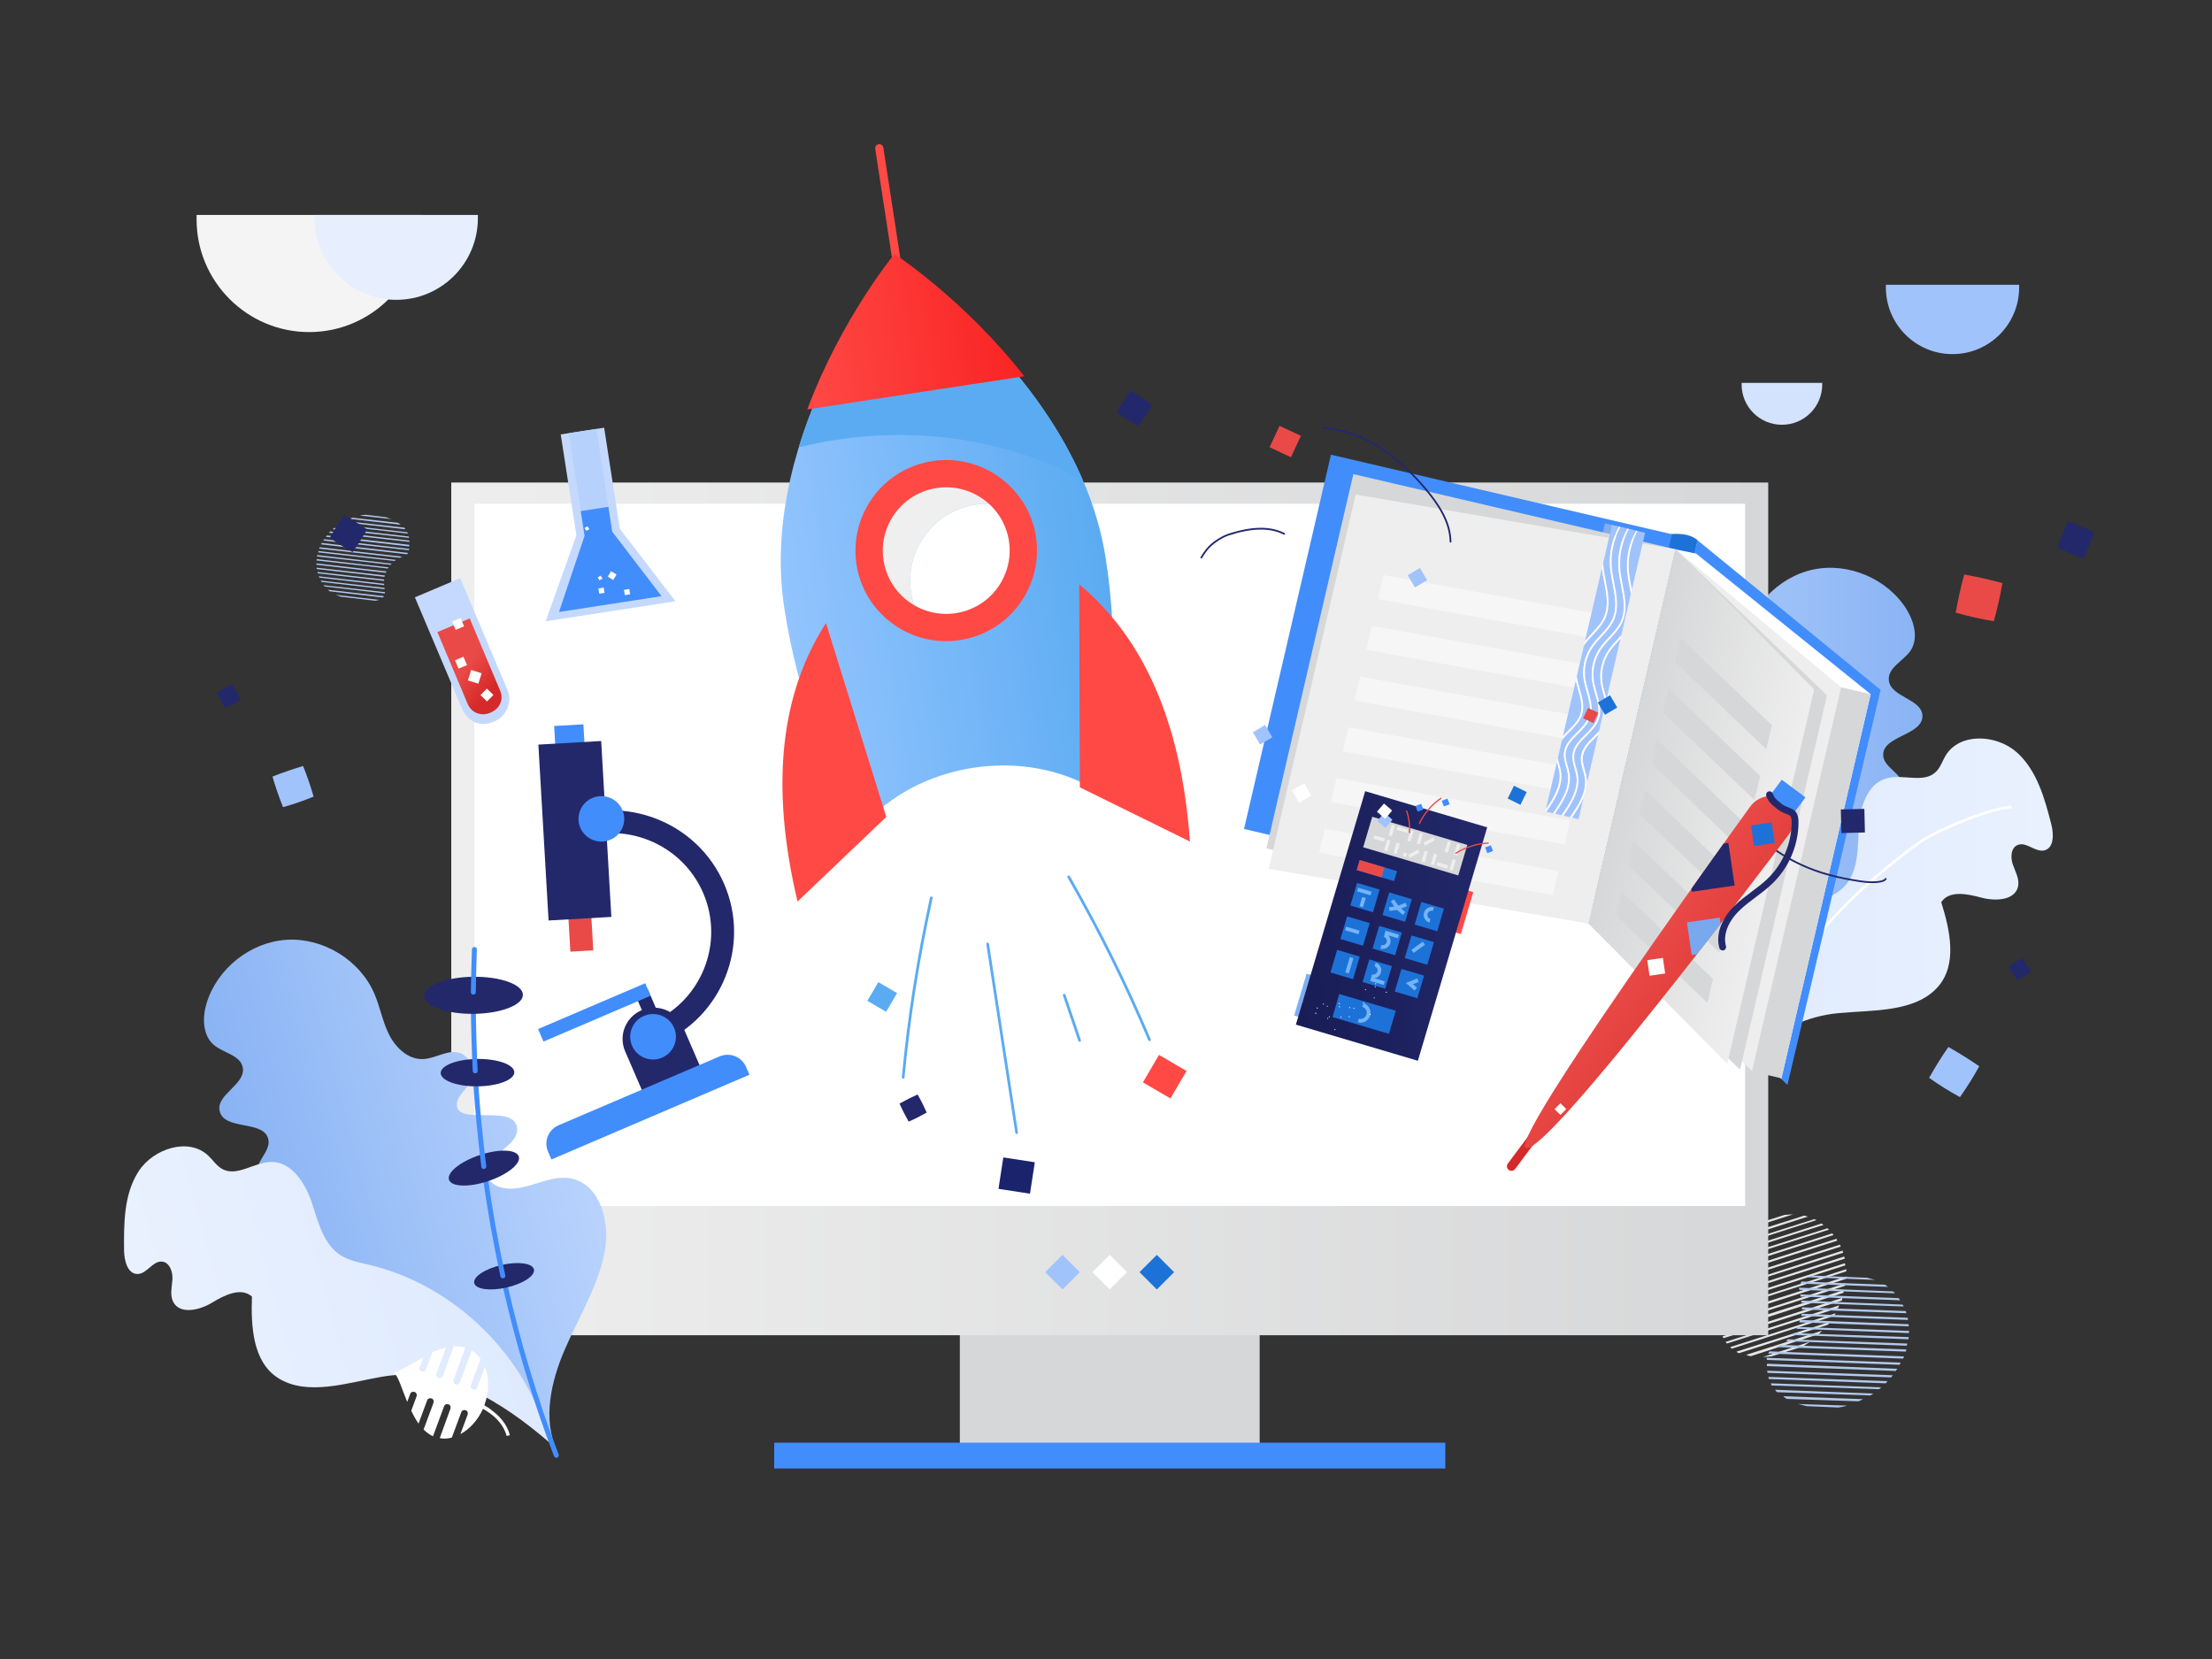 <?xml version="1.0" encoding="UTF-8"?><svg version="1.1" xmlns="http://www.w3.org/2000/svg" xmlns:xlink="http://www.w3.org/1999/xlink" viewBox="0 0 1600 1200" width="1600" height="1200" x="0px" y="0px">
              
              <rect x="0" y="0" width="1600" height="1200" fill="#333333" stroke="none"/>
              
              <!-- ITEM 0 -->
<g transform="translate(84.0 132.0) scale(1.78 1.78) rotate(0.0 400.0 300.0)">
<g transform="translate(-0.0 -0.0)">

<path style="fill:#E6E6E6;" d="M672.876,476.948l12.227-3.821c0.983-0.655,2.074-1.092,3.057-1.965l-18.996,6.114  C670.474,477.166,671.675,477.166,672.876,476.948z M664.251,476.948l27.62-8.952c0.546-0.437,0.873-0.983,1.419-1.419  l-30.895,9.825C663.05,476.729,663.705,476.838,664.251,476.948z M659.448,475.747l36.135-11.572  c0.437-0.327,0.546-0.764,0.983-1.201l-38.101,12.118C658.793,475.528,659.12,475.528,659.448,475.747z M656.609,473.891  l41.485-13.319c0.218-0.327,0.437-0.764,0.655-1.092l-42.795,13.756C656.063,473.563,656.391,473.782,656.609,473.891z   M654.535,471.816l45.197-14.411c0.218-0.328,0.218-0.655,0.437-1.092l-46.179,14.847  C654.317,471.38,654.426,471.707,654.535,471.816z M653.225,469.633l48.035-15.284c0-0.327,0.218-0.655,0.218-1.092l-48.69,15.611  C652.898,469.087,653.007,469.415,653.225,469.633z M652.024,467.231l49.891-16.048c0-0.328,0.109-0.655,0.218-1.092l-50.437,16.048  C651.806,466.685,651.915,466.904,652.024,467.231z M651.151,464.83l51.419-16.485c0-0.327,0.109-0.655,0.109-0.983l-51.856,16.703  C650.932,464.175,651.042,464.502,651.151,464.83z M650.714,461.882c0.109,0.109-0.109,0.218,0,0.327l52.293-16.703  c0-0.327,0.109-0.655,0.109-0.983l-52.075,16.594C650.932,461.336,650.823,461.554,650.714,461.882z M653.443,458.17  c-0.109,0.109-0.218,0.328-0.437,0.328l50.109-16.048c0-0.328-0.109-0.546,0-0.873l-48.799,15.721  C653.88,457.624,653.662,457.952,653.443,458.17z M655.845,455.004l46.834-14.956c0-0.328-0.109-0.546-0.218-0.873l-46.179,14.847  C656.282,454.349,656.063,454.568,655.845,455.004z M657.374,451.729l45.088-14.411c-0.109-0.327-0.109-0.546-0.218-0.873  l-44.433,14.301C657.483,451.183,657.483,451.511,657.374,451.729z M658.138,448.781l43.668-13.865  c-0.109-0.328-0.218-0.437-0.218-0.873l-43.122,13.865C658.247,448.236,658.138,448.454,658.138,448.781z M658.356,445.943  l42.467-13.537c-0.109-0.327-0.218-0.437-0.327-0.764l-42.249,13.428C658.356,445.397,658.356,445.725,658.356,445.943z   M658.138,443.214l41.267-13.21c-0.109-0.327-0.218-0.437-0.328-0.764l-41.048,13.1  C658.138,442.668,658.138,443.105,658.138,443.214z M657.592,440.703l40.284-12.991c-0.109-0.327-0.437-0.546-0.546-0.655  l-40.175,12.882C657.374,440.266,657.483,440.484,657.592,440.703z M695.365,424.982l-39.192,12.445  c0.109,0.327,0.218,0.437,0.328,0.764l39.52-12.664C696.02,425.419,695.693,425.201,695.365,424.982z M693.072,423.017  l-38.21,12.227c0.109,0.328,0.437,0.546,0.546,0.655l38.537-12.336C693.618,423.563,693.291,423.236,693.072,423.017z   M690.016,421.27l-36.463,11.572c0.109,0.328,0.218,0.437,0.328,0.764l37.227-12.009C690.671,421.598,690.452,421.38,690.016,421.27  z M686.195,419.851c-0.109,0.109-0.218-0.109-0.327,0l-32.205,10.262c-0.109,0.218-0.109,0.655-0.109,0.983l34.061-10.917  C687.068,420.179,686.631,419.96,686.195,419.851z M678.007,419.524l-20.852,6.659c-0.655,0.546-1.419,0.983-2.074,1.528  l26.419-8.406C680.409,419.415,679.099,419.415,678.007,419.524z"/>
<g>
	
		<linearGradient id="SVGID_1_-i0" gradientUnits="userSpaceOnUse" x1="5958.472" y1="-2529.595" x2="7354.134" y2="-2529.595" gradientTransform="matrix(0.1 0 0 -0.1 0 18)">
		<stop offset="0" style="stop-color:#B9D3FD"/>
		<stop offset="1" style="stop-color:#89B3F4"/>
	</linearGradient>
	<path style="fill:url(#SVGID_1_-i0);" d="M734.666,291.794c1.528,4.585-0.218,9.498-2.511,13.756   c-6.223,11.681-16.266,21.288-28.275,26.856c-6.659,3.166-13.865,5.022-20.742,7.86c-19.978,8.297-36.245,24.891-43.996,45.088   c2.293-13.974-5.022-27.839-13.974-38.865c-8.843-11.026-19.542-20.961-25.873-33.625c-5.459-10.917-5.568-27.074,5.459-32.315   c8.079-3.821,18.232,0.437,26.529-3.057c2.948-1.31,5.568-3.93,5.458-7.096c-0.437-8.079-16.376-7.533-16.812-15.611   c-0.437-9.28,24.018-6.55,20.852-15.393c-1.31-3.712-6.55-4.804-8.297-8.297c-1.856-3.493-1.747-8.406,1.419-10.917   c4.039-3.275,10.153-0.655,15.284-1.856c5.786-1.31,9.498-7.205,10.699-13.1c1.201-5.895,0.546-11.9,1.419-17.795   c2.074-14.52,13.974-27.074,28.275-30.131c14.301-3.057,30.24,3.712,37.991,16.157c3.166,5.131,4.913,12.009,1.528,16.921   c-2.948,4.148-9.279,6.878-8.734,11.9c0.655,6.878,13.428,7.533,13.646,14.411c0.218,8.079-16.376,8.079-15.939,16.157   c0.218,3.603,4.039,5.677,6.332,8.515c4.367,5.24,2.62,14.301-3.384,17.576c-2.402,1.31-5.24,1.856-7.096,3.712   c-4.804,4.694-0.109,12.991,5.568,16.485C725.169,282.624,732.592,285.353,734.666,291.794z"/>
	
		<linearGradient id="SVGID_2_-i0" gradientUnits="userSpaceOnUse" x1="6414.08" y1="-2855.149" x2="7869.931" y2="-2855.149" gradientTransform="matrix(0.1 0 0 -0.1 0 18)">
		<stop offset="0" style="stop-color:#DEEAFE"/>
		<stop offset="1" style="stop-color:#E9F1FE"/>
	</linearGradient>
	<path style="fill:url(#SVGID_2_-i0);" d="M692.745,292.34c3.384-1.856,6.987-3.603,9.716-6.441c5.568-6.114,5.24-15.284,5.677-23.581   c0.437-8.297,3.384-18.013,11.354-20.197c6.659-1.856,15.066,2.183,19.978-2.62c1.856-1.747,2.62-4.367,3.93-6.55   c5.677-9.498,20.633-8.734,28.93-1.419c8.188,7.314,11.354,18.668,14.083,29.367c0.983,3.93,1.092,9.389-2.729,10.48   c-3.712,0.983-7.424-3.603-10.917-2.183c-2.838,1.092-3.057,5.131-1.965,8.079c0.983,2.838,2.729,5.786,2.074,8.843   c-1.31,5.677-9.279,6.004-14.956,4.476c-5.677-1.528-12.991-3.057-16.266,1.856c3.603,11.463,6.659,25.437-1.419,34.498   c-9.279,10.371-26.419,9.28-40.284,10.59c-25.764,2.402-43.996,22.052-58.516,43.559   C640.561,345.069,661.195,309.48,692.745,292.34z"/>
</g>
<g>
	<path style="fill:#FFFFFF;" d="M660.43,364.72c-0.109,0-0.109,0-0.218,0c-0.328-0.109-0.437-0.437-0.328-0.655   c13.101-40.066,33.952-67.904,72.053-95.961c7.096-5.24,28.494-14.083,37.773-14.847c0.218,0,0.546,0.218,0.546,0.546   s-0.218,0.546-0.546,0.546c-8.843,0.764-30.349,9.607-37.118,14.629c-37.991,27.948-58.734,55.568-71.725,95.415   C660.867,364.502,660.649,364.72,660.43,364.72z"/>
</g>
<path style="fill:#FFFFFF;" d="M680.627,247.252l-4.367-12.009c-1.528-0.109-3.166,0.109-4.694,0.655l4.694,12.882  c0.218,0.764-0.109,1.528-0.873,1.747c-0.764,0.218-1.528-0.109-1.747-0.873l-4.694-12.664c-1.419,0.873-2.62,2.074-3.603,3.384  l3.93,10.699c0.218,0.764-0.109,1.528-0.873,1.747c-0.764,0.218-1.528-0.109-1.747-0.873l-3.057-8.406  c-1.747,4.367-1.856,9.935,0.109,15.393c0,0.109,0.109,0.218,0.109,0.328c-0.983,0.546-2.074,1.201-2.948,1.965  c-2.729,1.965-6.223,5.349-7.424,10.153l1.31,0.328c1.092-4.367,4.367-7.533,6.878-9.28c0.873-0.655,1.747-1.201,2.729-1.747  c2.074,4.585,5.458,8.297,9.17,10.262l-2.948-7.969c-0.218-0.764,0.109-1.528,0.873-1.747s1.528,0.109,1.747,0.873l3.821,10.262  c1.638,0.437,3.275,0.546,4.913,0.218l-4.367-12.009c-0.218-0.764,0.109-1.528,0.873-1.747c0.764-0.218,1.528,0.109,1.747,0.873  l4.476,12.118c1.419-0.655,2.729-1.638,3.821-2.729l-4.039-10.917c-0.218-0.764,0.109-1.528,0.873-1.747  c0.764-0.218,1.528,0.109,1.747,0.873l3.493,9.389c1.092-1.638,2.074-3.384,2.948-5.24l-2.183-5.895  c-0.218-0.764,0.109-1.528,0.873-1.747c0.764-0.218,1.528,0.109,1.747,0.873l1.201,3.166c2.183-5.24,3.603-10.371,5.459-12.009  c-3.057-0.655-7.314-3.493-12.009-6.114l1.528,4.039c0.218,0.764-0.109,1.528-0.873,1.747c-0.764,0.218-1.528-0.109-1.747-0.873  l-2.511-6.878c-1.856-0.873-3.712-1.528-5.568-1.965l3.821,10.59c0.218,0.764-0.109,1.528-0.873,1.747  C681.719,248.344,680.954,248.016,680.627,247.252z"/>
<rect x="342.853" y="380.986" style="fill:#D6D7D8;" width="121.835" height="135.481"/>
<rect x="267.415" y="512.101" style="fill:#428DFC;" width="272.709" height="10.48"/>
<linearGradient id="SVGID_3_-i0" gradientUnits="userSpaceOnUse" x1="1361.922" y1="-2771.782" x2="6713.474" y2="-2771.782" gradientTransform="matrix(0.1 0 0 -0.1 0 18)">
	<stop offset="0" style="stop-color:#EEEEEE"/>
	<stop offset="1" style="stop-color:#D6D7D8"/>
</linearGradient>
<rect x="136.192" y="121.924" style="fill:url(#SVGID_3_-i0);" width="535.155" height="346.508"/>
<rect x="145.581" y="130.549" style="fill:#FFFFFF;" width="516.378" height="285.372"/>
<g>
	
		<rect x="379.613" y="437.736" transform="matrix(-0.707 -0.707 0.707 -0.707 343.481 1027.681)" style="fill:#A1C3FC;" width="9.934" height="9.934"/>
	
		<rect x="398.775" y="437.721" transform="matrix(-0.707 -0.707 0.707 -0.707 376.203 1041.205)" style="fill:#FFFFFF;" width="9.934" height="9.934"/>
	
		<rect x="417.938" y="437.751" transform="matrix(-0.707 -0.707 0.707 -0.707 408.894 1054.806)" style="fill:#1D72D8;" width="9.934" height="9.934"/>
</g>
<path style="fill:#D3E3FE;" d="M660.539,81.422c0,0.218,0,0.437,0,0.655c0,9.061,7.314,16.376,16.376,16.376  s16.376-7.314,16.376-16.376c0-0.218,0-0.437,0-0.655H660.539z"/>
<path style="fill:#A1C3FC;" d="M719.164,41.574c0,0.328,0,0.764,0,1.092c0,14.956,12.118,27.074,27.074,27.074  s27.074-12.118,27.074-27.074c0-0.328,0-0.764,0-1.092C773.313,41.574,719.164,41.574,719.164,41.574z"/>
<path style="fill:#F4F4F4;" d="M32.698,13.19c0,0.655,0,1.201,0,1.856c0,25.218,20.524,45.743,45.743,45.743  s45.743-20.524,45.743-45.743c0-0.655,0-1.201,0-1.856C124.183,13.19,32.698,13.19,32.698,13.19z"/>
<path style="fill:#E7EFFE;" d="M80.624,13.19c0,0.437,0,0.873,0,1.31c0,18.341,14.847,33.188,33.188,33.188S147,32.841,147,14.5  c0-0.437,0-0.873,0-1.31C147,13.19,80.624,13.19,80.624,13.19z"/>
<g>
	
		<linearGradient id="SVGID_4_-i0" gradientUnits="userSpaceOnUse" x1="4547.144" y1="-2848.55" x2="5952.891" y2="-2848.55" gradientTransform="matrix(-0.096 0.026 -0.026 -0.096 553.607 -2.232)">
		<stop offset="0" style="stop-color:#B9D3FD"/>
		<stop offset="1" style="stop-color:#89B3F4"/>
	</linearGradient>
	<path style="fill:url(#SVGID_4_-i0);" d="M61.41,450.31c-0.218,4.803,2.729,9.17,6.114,12.664c9.17,9.716,21.507,16.376,34.607,18.559   c7.314,1.201,14.847,1.201,22.271,2.074c21.616,2.729,41.812,14.52,54.804,31.987c-6.004-12.991-2.511-28.384,3.166-41.485   c5.677-13.1,13.428-25.546,16.157-39.52c2.402-12.009-1.856-27.839-13.974-29.913c-8.952-1.528-17.686,5.349-26.638,4.039   c-3.166-0.437-6.55-2.293-7.205-5.459c-1.747-7.969,13.974-11.681,12.118-19.651c-2.074-9.17-25.109,0-24.345-9.28   c0.328-3.93,5.022-6.332,5.895-10.262s-0.546-8.624-4.258-10.153c-4.804-2.074-10.044,2.074-15.284,2.293   c-6.004,0.328-11.135-4.476-13.865-9.825s-3.712-11.463-6.114-16.921c-5.895-13.537-20.742-22.598-35.481-21.725   c-14.738,0.873-28.384,11.681-32.642,25.873c-1.747,5.786-1.638,12.991,3.057,16.921c3.93,3.275,10.808,4.148,11.681,9.17   c1.201,6.878-11.026,10.917-9.389,17.686c1.856,7.969,18.122,3.493,19.76,11.463c0.764,3.603-2.402,6.659-3.821,9.935   c-2.838,6.223,1.31,14.52,7.969,16.157c2.62,0.655,5.568,0.327,7.969,1.638c5.895,3.275,3.603,12.555-0.983,17.467   C68.179,439.065,61.847,443.541,61.41,450.31z"/>
	
		<linearGradient id="SVGID_5_-i0" gradientUnits="userSpaceOnUse" x1="5005.235" y1="-3177.05" x2="6471.752" y2="-3177.05" gradientTransform="matrix(-0.096 0.026 -0.026 -0.096 553.607 -2.232)">
		<stop offset="0" style="stop-color:#DEEAFE"/>
		<stop offset="1" style="stop-color:#E9F1FE"/>
	</linearGradient>
	<path style="fill:url(#SVGID_5_-i0);" d="M102.458,439.72c-3.821-0.873-7.751-1.638-11.135-3.712   c-7.096-4.476-9.17-13.537-11.79-21.397c-2.62-7.86-8.079-16.594-16.376-16.594c-6.987,0-14.083,6.223-20.087,2.838   c-2.293-1.31-3.712-3.603-5.568-5.349c-7.969-7.642-22.38-2.948-28.384,6.332s-6.004,21.179-5.895,32.315   c0.109,4.039,1.419,9.389,5.459,9.389c3.821,0,6.223-5.459,10.044-5.022c3.057,0.327,4.367,4.258,4.148,7.314   c-0.218,3.057-1.092,6.332,0.328,9.061c2.729,5.24,10.699,3.384,15.721,0.327c5.022-3.057,11.79-6.441,16.266-2.511   c-0.437,12.118,0.328,26.528,10.59,33.079c11.79,7.533,28.166,1.965,41.922-0.437c25.655-4.585,48.69,9.716,68.45,26.747   C167.088,476.948,137.611,447.908,102.458,439.72z"/>
	<path style="fill:none;stroke:#428DFC;stroke-width:2;stroke-linecap:round;stroke-miterlimit:10;" d="M178.878,517.232   c-8.734-22.817-15.721-46.288-21.07-70.088"/>
	
		<ellipse transform="matrix(-0.224 -0.975 0.975 -0.224 -240.659 697.743)" style="fill:#23286B;" cx="157.599" cy="444.732" rx="4.694" ry="12.445"/>
	<path style="fill:none;stroke:#428DFC;stroke-width:2;stroke-linecap:round;stroke-miterlimit:10;" d="M157.153,444.305   c-2.948-13.537-5.349-27.074-7.205-40.83"/>
	
		<ellipse transform="matrix(-0.317 -0.948 0.948 -0.317 -182.659 669.146)" style="fill:#23286B;" cx="149.504" cy="400.314" rx="5.568" ry="14.957"/>
	<path style="fill:none;stroke:#428DFC;stroke-width:2;stroke-linecap:round;stroke-miterlimit:10;" d="M149.402,399.873   c-1.419-11.354-2.511-22.708-3.275-34.061"/>
	
		<ellipse transform="matrix(-0.011 -1 1 -0.011 -213.399 512.59)" style="fill:#23286B;" cx="146.883" cy="361.865" rx="5.567" ry="14.956"/>
	<path style="fill:none;stroke:#428DFC;stroke-width:2;stroke-linecap:round;stroke-miterlimit:10;" d="M145.908,361.008   c-0.437-8.624-0.655-17.358-0.764-26.092"/>
	
		<ellipse transform="matrix(-0.011 -1 1 -0.011 -183.616 479.179)" style="fill:#23286B;" cx="145.246" cy="330.426" rx="7.532" ry="20.087"/>
	<path style="fill:none;stroke:#428DFC;stroke-width:2;stroke-linecap:round;stroke-miterlimit:10;" d="M145.144,329.021   c0.109-5.786,0.218-11.572,0.437-17.358"/>
</g>
<path style="fill:#FFFFFF;" d="M132.808,484.917l4.367-12.009c1.528-0.109,3.166,0.109,4.694,0.655l-4.694,12.882  c-0.218,0.764,0.109,1.528,0.873,1.747s1.528-0.109,1.747-0.873l4.694-12.664c1.419,0.873,2.62,2.074,3.603,3.384l-3.93,10.699  c-0.218,0.764,0.109,1.528,0.873,1.747s1.528-0.109,1.747-0.873l3.057-8.406c1.747,4.367,1.856,9.935-0.109,15.393  c0,0.109-0.109,0.218-0.109,0.328c0.983,0.546,2.074,1.201,2.948,1.965c2.729,1.965,6.223,5.349,7.424,10.153l-1.31,0.328  c-1.092-4.367-4.367-7.533-6.878-9.28c-0.873-0.655-1.747-1.201-2.729-1.747c-2.074,4.585-5.459,8.297-9.17,10.262l2.948-7.969  c0.218-0.764-0.109-1.528-0.873-1.747c-0.764-0.218-1.528,0.109-1.747,0.873l-3.821,10.262c-1.638,0.437-3.275,0.546-4.913,0.218  l4.367-12.009c0.218-0.764-0.109-1.528-0.873-1.747s-1.528,0.109-1.747,0.873l-4.476,12.118c-1.419-0.655-2.729-1.638-3.821-2.729  l4.039-10.917c0.218-0.764-0.109-1.528-0.873-1.747c-0.764-0.218-1.528,0.109-1.747,0.873l-3.493,9.389  c-1.092-1.638-2.074-3.384-2.948-5.24l2.183-5.895c0.218-0.764-0.109-1.528-0.873-1.747s-1.528,0.109-1.747,0.873l-1.201,3.166  c-2.183-5.24-3.603-10.371-5.459-12.009c3.057-0.655,7.314-3.493,12.009-6.114l-1.528,4.039c-0.218,0.764,0.109,1.528,0.873,1.747  s1.528-0.109,1.747-0.873l2.511-6.878c1.856-0.873,3.712-1.528,5.568-1.965l-3.821,10.59c-0.218,0.764,0.109,1.528,0.873,1.747  C131.716,486.009,132.48,485.681,132.808,484.917z"/>
<path style="fill:#B3C9EE;" d="M109.555,136.007l-8.188-0.983c-0.764,0.109-1.528,0.109-2.293,0.328l12.773,1.419  C110.974,136.553,110.319,136.225,109.555,136.007z M114.576,138.3l-18.559-2.074c-0.437,0.109-0.764,0.328-1.201,0.437  l20.742,2.402C115.231,138.736,114.904,138.518,114.576,138.3z M117.087,140.265l-24.236-2.729  c-0.328,0.109-0.546,0.328-0.873,0.437l25.546,2.948C117.415,140.592,117.196,140.483,117.087,140.265z M118.288,142.121  l-27.839-3.166c-0.218,0.109-0.437,0.328-0.655,0.437l28.712,3.275C118.507,142.448,118.397,142.23,118.288,142.121z   M118.943,143.867l-30.349-3.493c-0.218,0.109-0.328,0.328-0.546,0.546l31.005,3.493  C118.943,144.195,118.943,143.977,118.943,143.867z M119.162,145.505l-32.205-3.712c-0.109,0.218-0.328,0.328-0.437,0.546  l32.642,3.712C119.162,145.942,119.162,145.723,119.162,145.505z M119.162,147.252l-33.515-3.821  c-0.109,0.218-0.218,0.328-0.437,0.546l33.843,3.93C119.162,147.579,119.162,147.47,119.162,147.252z M119.052,148.889l-34.498-3.93  c-0.109,0.218-0.218,0.328-0.328,0.546l34.825,3.93C119.052,149.326,119.052,149.108,119.052,148.889z M118.507,150.745  c0-0.109,0.109-0.109,0.109-0.218l-35.044-4.039c-0.109,0.218-0.218,0.328-0.328,0.546l34.935,4.039  C118.288,150.964,118.397,150.854,118.507,150.745z M115.996,152.164c0.109,0,0.218-0.109,0.328-0.109l-33.625-3.821  c-0.109,0.218-0.109,0.328-0.218,0.546l32.751,3.712C115.559,152.383,115.777,152.274,115.996,152.164z M113.703,153.365  l-31.441-3.603c-0.109,0.218-0.109,0.328-0.109,0.546l31.005,3.493C113.266,153.693,113.485,153.584,113.703,153.365z   M111.956,154.894l-30.24-3.493c0,0.218-0.109,0.328-0.109,0.546l29.804,3.384C111.738,155.221,111.847,155.003,111.956,154.894z   M110.755,156.422l-29.258-3.384c0,0.218,0,0.328-0.109,0.546l28.93,3.275C110.537,156.75,110.646,156.64,110.755,156.422z   M109.882,158.06l-28.494-3.275c0,0.218,0,0.328,0,0.546l28.275,3.275C109.664,158.387,109.773,158.169,109.882,158.06z   M109.227,159.697l-27.729-3.166c0,0.218,0,0.328,0,0.546l27.511,3.166C109.118,160.025,109.227,159.806,109.227,159.697z   M108.899,161.335l-27.074-3.057c0,0.218,0.109,0.437,0.109,0.546l26.965,3.057C108.899,161.662,108.899,161.444,108.899,161.335z   M82.589,160.571l26.31,3.057c0-0.218,0-0.328,0-0.546l-26.529-3.057C82.371,160.134,82.48,160.352,82.589,160.571z M83.463,162.317  l25.655,2.948c0-0.218-0.109-0.437-0.109-0.546l-25.873-2.948C83.244,161.881,83.354,162.099,83.463,162.317z M84.773,164.173  l24.454,2.838c0-0.218,0-0.328,0-0.546l-25-2.838C84.445,163.737,84.554,163.955,84.773,164.173z M86.629,166.029  c0.109,0,0.109,0.109,0.218,0.109l21.616,2.511c0.109-0.109,0.218-0.328,0.328-0.546l-22.817-2.62  C86.192,165.592,86.41,165.811,86.629,166.029z M91.323,168.322l13.974,1.638c0.546-0.109,1.092-0.218,1.638-0.328l-17.686-2.074  C89.904,167.776,90.668,168.103,91.323,168.322z"/>
<path style="fill:#B3C9EE;" d="M687.068,497.253l12.773,0.546c1.201-0.218,2.402-0.328,3.493-0.764l-19.978-0.655  C684.775,496.598,685.867,497.035,687.068,497.253z M678.989,494.306l29.039,0.983c0.655-0.218,1.092-0.546,1.856-0.873  l-32.424-1.201C678.007,493.76,678.443,494.087,678.989,494.306z M674.95,491.576l37.882,1.31c0.546-0.218,0.764-0.546,1.31-0.764  l-39.956-1.528C674.404,491.14,674.732,491.249,674.95,491.576z M672.767,488.847l43.559,1.528c0.327-0.218,0.655-0.546,0.983-0.764  l-44.869-1.638C672.439,488.41,672.657,488.738,672.767,488.847z M671.566,486.227l47.489,1.747  c0.328-0.218,0.437-0.546,0.764-0.873l-48.472-1.747C671.566,485.681,671.566,486.009,671.566,486.227z M671.02,483.716  l50.328,1.856c0.109-0.328,0.437-0.546,0.655-0.873l-51.092-1.856C671.02,483.061,671.02,483.389,671.02,483.716z M670.802,480.987  l52.402,1.965c0.109-0.328,0.327-0.546,0.655-0.873l-52.948-2.074C670.802,480.55,670.802,480.659,670.802,480.987z   M670.802,478.476l53.93,1.965c0.109-0.328,0.328-0.546,0.437-0.873l-54.476-1.965C670.802,477.821,670.802,478.148,670.802,478.476  z M671.457,475.528c0,0.218-0.109,0.218-0.109,0.328l54.804,2.074c0.109-0.327,0.328-0.546,0.437-0.873l-54.585-2.074  C671.784,475.201,671.566,475.31,671.457,475.528z M675.168,473.017c-0.218,0-0.328,0.218-0.546,0.218l52.62,1.856  c0.109-0.327,0.109-0.546,0.328-0.873l-51.201-1.856C675.823,472.581,675.496,472.799,675.168,473.017z M678.553,470.834  l49.127,1.856c0.109-0.328,0.109-0.546,0.109-0.873l-48.472-1.747C679.208,470.288,678.88,470.506,678.553,470.834z   M681.064,468.323l47.271,1.747c0-0.328,0.109-0.546,0.109-0.873l-46.616-1.638C681.391,467.777,681.282,468.105,681.064,468.323z   M682.81,465.812l45.743,1.747c0-0.327,0-0.546,0.109-0.873l-45.197-1.638C683.029,465.266,682.919,465.485,682.81,465.812z   M683.902,463.192l44.542,1.638c0-0.327,0-0.546-0.109-0.873l-44.214-1.747C684.23,462.646,684.12,462.974,683.902,463.192z   M684.775,460.572l43.341,1.638c0-0.327,0-0.546-0.109-0.873l-43.013-1.638C684.885,460.026,684.775,460.354,684.775,460.572z   M685.103,457.952l42.358,1.528c0-0.327-0.218-0.655-0.218-0.873l-42.14-1.528C684.994,457.406,685.103,457.733,685.103,457.952z   M725.933,455.987l-41.157-1.638c0,0.328,0,0.546,0.109,0.873l41.485,1.528C726.37,456.642,726.151,456.314,725.933,455.987z   M724.404,453.367l-40.066-1.528c0,0.327,0.218,0.655,0.218,0.873l40.502,1.528C724.732,454.022,724.623,453.694,724.404,453.367z   M722.112,450.637l-38.21-1.528c0,0.328,0,0.546,0.109,0.873l39.083,1.419C722.658,451.292,722.439,450.965,722.112,450.637z   M719.055,448.017c-0.218,0-0.218-0.109-0.328-0.109l-33.843-1.31c-0.109,0.218-0.327,0.546-0.437,0.873l35.699,1.31  C719.71,448.672,719.383,448.345,719.055,448.017z M711.522,445.07l-21.834-0.873c-0.873,0.218-1.638,0.437-2.511,0.655l27.62,1.092  C713.706,445.725,712.505,445.288,711.522,445.07z"/>

</g>
</g>

<!-- ITEM 1 -->
<g transform="translate(843.0 349.0) scale(1.34 1.343) rotate(13.104 200 144.5)">
<g transform="translate(-0.0 -0.0)">

<path fill="#1D72D8" d="M244.408,221.156c5.258-2.459,10.23-2.331,14.956,0V14.322c-3.562-1.942-8.469-2.049-14.956,0  L244.408,221.156L244.408,221.156z"/>
<rect x="56.066" y="14.274" fill="#428DFC" width="188.981" height="206.975"/>
<rect x="208.496" y="16.756" fill="#81AEF2" width="16.368" height="35.985"/>
<polygon fill="#428DFC" points="373.018,289 259.183,221.248 259.183,14.274 373.762,70.36 "/>
<polygon fill="#FFFFFF" points="270.095,229.19 369.05,286.517 369.05,73.826 260.141,21.468 249.017,21.771 "/>
<rect x="70.202" y="21.719" fill="#D6D7D8" width="178.565" height="206.975"/>
<polygon fill="#EEEEEE" points="248.766,228.694 73.922,239.117 73.922,32.143 248.766,21.719 "/>
<polygon fill="#EEEEEE" points="254.719,229.19 353.673,286.517 353.673,74.332 249.017,21.67 "/>
<polygon fill="#D6D7D8" points="248.766,228.694 346.233,286.767 346.233,79.791 248.766,21.719 "/>
<linearGradient id="SVGID_1_-i1" gradientUnits="userSpaceOnUse" x1="2313.716" y1="2014.04" x2="2818.912" y2="2014.04" gradientTransform="matrix(0.178 0 0 0.178 -163.538 -205.404)">
	<stop offset="0" style="stop-color:#D6D7D8"/>
	<stop offset="1" style="stop-color:#EEEEEE"/>
</linearGradient>
<polygon fill="url(#SVGID_1_-i1)" points="248.766,228.694 338.792,285.278 338.792,78.302 248.766,21.719 "/>
<rect x="352.681" y="73.835" fill="#D6D7D8" width="16.368" height="212.435"/>
<g>
	<polygon fill="#D6D7D8" points="320.936,115.562 262.159,80.881 262.159,67.597 320.936,102.277  "/>
	<polygon fill="#D6D7D8" points="320.936,143.605 262.159,108.924 262.159,95.641 320.936,130.321  "/>
	<polygon fill="#D6D7D8" points="320.936,171.648 262.159,136.968 262.159,123.683 320.936,158.364  "/>
	<polygon fill="#D6D7D8" points="320.936,199.692 262.159,165.011 262.159,151.728 320.936,186.407  "/>
	<polygon fill="#D6D7D8" points="320.936,227.734 262.159,193.054 262.159,179.771 320.936,214.452  "/>
	<polygon fill="#D6D7D8" points="320.936,255.778 262.159,221.098 262.159,207.814 320.936,242.494  "/>
</g>
<g>
	<polygon fill="#F6F6F6" points="226.446,77.916 98.475,84.278 98.475,70.995 226.446,64.632  "/>
	<polygon fill="#F6F6F6" points="226.446,105.959 98.475,112.323 98.475,99.038 226.446,92.675  "/>
	<polygon fill="#F6F6F6" points="226.446,134.002 98.475,140.365 98.475,127.083 226.446,120.718  "/>
	<polygon fill="#F6F6F6" points="226.446,162.046 98.475,168.409 98.475,155.125 226.446,148.762  "/>
	<polygon fill="#F6F6F6" points="226.446,190.088 98.475,196.453 98.475,183.169 226.446,176.806  "/>
	<polygon fill="#F6F6F6" points="226.446,218.133 98.475,224.496 98.475,211.212 226.446,204.848  "/>
</g>
<polygon fill="#A1C3FC" points="116.416,73.632 111.125,68.078 116.675,62.784 121.966,68.337 "/>
<polygon fill="#A1C3FC" points="54.212,174.964 48.921,169.41 54.471,164.116 59.762,169.67 "/>
<polygon fill="#FFFFFF" points="81.838,200.725 76.547,195.171 82.098,189.877 87.389,195.431 "/>
<rect x="24.085" y="6.6" transform="matrix(-0.206 0.979 -0.979 -0.206 49.377 -14.174)" fill="#E94A47" width="12.711" height="12.703"/>
<polygon fill="#23286B" points="367.447,137.963 379.746,134.781 382.926,147.089 370.627,150.27 "/>
<g>
	<path fill="#23286B" d="M129.559,45.758c-0.212,0-0.404-0.143-0.457-0.358c-2.606-10.545-11.407-18.318-18.782-23.912   C95.349,10.134,72.47-2.496,48.488,1.805c-0.255,0.05-0.5-0.124-0.547-0.381c-0.046-0.256,0.124-0.501,0.381-0.547   c24.326-4.361,47.449,8.393,62.568,19.858c7.499,5.688,16.451,13.605,19.128,24.437c0.062,0.252-0.091,0.508-0.344,0.57   C129.634,45.753,129.597,45.758,129.559,45.758z"/>
</g>
<g>
	<path fill="#23286B" d="M0.471,84.589c-0.048,0-0.097-0.008-0.145-0.023c-0.248-0.08-0.383-0.346-0.302-0.593   c1.176-3.622,2.472-6.643,4.979-9.614c2.184-2.588,4.591-4.739,6.778-6.059c11.498-6.933,21.138-9.307,29.477-7.253   c0.252,0.062,0.407,0.316,0.345,0.57c-0.062,0.254-0.313,0.41-0.57,0.345c-8.082-1.987-17.492,0.348-28.766,7.146   c-2.101,1.268-4.426,3.348-6.546,5.86c-2.406,2.853-3.66,5.779-4.801,9.296C0.853,84.462,0.67,84.589,0.471,84.589z"/>
</g>
<g>
	<path fill="#23286B" d="M373.811,174.275c-18.338,0-32.658-3.911-50.592-13.288c-0.231-0.121-0.319-0.405-0.2-0.636   c0.121-0.231,0.406-0.32,0.636-0.2c21.504,11.244,37.772,14.561,62.172,12.685c8.055-0.62,12.837-2.558,13.248-4.067   c0.068-0.251,0.328-0.4,0.578-0.331c0.251,0.069,0.398,0.328,0.331,0.578c-0.611,2.244-6.272,4.157-14.085,4.758   C381.648,174.105,377.641,174.275,373.811,174.275z"/>
</g>
<g>
	<path fill="#A1C3FC" d="M218.9,120.062c0.449-4.53-1.788-8.548-4.156-12.801c-0.813-1.46-1.643-2.957-2.359-4.481v30.83   c0.672-1.245,1.434-2.465,2.189-3.67C216.528,126.815,218.549,123.585,218.9,120.062z"/>
	<path fill="#A1C3FC" d="M219.486,65.871c1.118-6.36-1.531-12.288-4.336-18.563c-0.966-2.162-1.949-4.385-2.767-6.619v40.445   c0.808-1.72,1.754-3.381,2.682-5.001C217.007,72.745,218.84,69.546,219.486,65.871z"/>
	<path fill="#A1C3FC" d="M214.965,152.864c-0.518-1.335-1.242-2.635-1.943-3.894c-0.214-0.383-0.427-0.771-0.638-1.16v26.249   C215.225,166.913,217.532,159.475,214.965,152.864z"/>
	<path fill="#A1C3FC" d="M226.891,38.939c0.876,2.679,2.081,5.376,3.247,7.983c0.204,0.457,0.408,0.916,0.611,1.374V16.756h-4.154   C224.556,23.99,224.56,31.82,226.891,38.939z"/>
	<path fill="#A1C3FC" d="M225.362,142.06c0.295,2.295,1.418,4.314,2.609,6.45c0.717,1.287,1.458,2.617,1.999,4.011   c0.339,0.873,0.592,1.758,0.78,2.651v-26.767c-0.411,0.684-0.831,1.362-1.251,2.033   C227.097,134.276,224.828,137.901,225.362,142.06z"/>
	<path fill="#A1C3FC" d="M230.01,76.6c-1.275,2.225-2.595,4.527-3.502,6.925c-2.077,5.486-2.026,11.761,0.137,17.213   c0.816,2.056,1.95,4.093,3.046,6.063c0.354,0.636,0.708,1.275,1.056,1.919V75.304C230.504,75.739,230.257,76.171,230.01,76.6z"/>
	<path fill="#FFFFFF" d="M212.384,17.054c0.027-0.1,0.057-0.199,0.085-0.298h-0.085V17.054z"/>
	<path fill="#FFFFFF" d="M215.37,130.44c2.013-3.216,4.094-6.54,4.464-10.285c0.479-4.824-1.935-9.161-4.269-13.354   c-1.096-1.969-2.23-4.007-3.046-6.063c-0.052-0.13-0.087-0.266-0.137-0.397v2.439c0.717,1.525,1.546,3.022,2.359,4.481   c2.369,4.254,4.606,8.271,4.156,12.801c-0.349,3.524-2.372,6.753-4.327,9.877c-0.755,1.207-1.517,2.425-2.189,3.67v2.111   C213.174,133.956,214.256,132.221,215.37,130.44z"/>
	<path fill="#FFFFFF" d="M215.883,76.6c1.896-3.308,3.857-6.73,4.53-10.566c1.168-6.643-1.664-12.982-4.403-19.112   c-1.165-2.609-2.372-5.306-3.247-7.983c-0.141-0.431-0.255-0.872-0.38-1.309v3.057c0.818,2.235,1.801,4.459,2.767,6.619   c2.805,6.276,5.453,12.204,4.336,18.563c-0.646,3.673-2.479,6.873-4.42,10.26c-0.928,1.62-1.874,3.281-2.682,5.001v2.388   C213.291,81.124,214.609,78.825,215.883,76.6z"/>
	<path fill="#FFFFFF" d="M217.504,175.561h-0.508"/>
	<path fill="#FFFFFF" d="M226.647,100.738c-2.164-5.453-2.215-11.727-0.137-17.213c0.907-2.398,2.226-4.699,3.502-6.925   c0.246-0.429,0.494-0.862,0.738-1.296v-1.948c-0.496,0.92-1.02,1.839-1.556,2.775c-1.293,2.259-2.632,4.592-3.565,7.059   c-2.159,5.704-2.106,12.226,0.143,17.896c0.839,2.114,1.987,4.178,3.099,6.174c0.656,1.177,1.298,2.336,1.879,3.492v-2.032   c-0.348-0.643-0.702-1.284-1.056-1.919C228.597,104.832,227.463,102.796,226.647,100.738z"/>
	<path fill="#FFFFFF" d="M225.995,39.233c0.892,2.725,2.107,5.445,3.282,8.075c0.503,1.126,0.999,2.239,1.472,3.346v-2.358   c-0.203-0.459-0.408-0.917-0.611-1.374c-1.165-2.609-2.372-5.306-3.247-7.983c-2.331-7.121-2.335-14.95-0.295-22.185h-0.977   C223.602,24.097,223.634,32.02,225.995,39.233z"/>
	<path fill="#FFFFFF" d="M212.384,175.176h0.565c3.048-7.553,5.676-15.487,2.893-22.653c-0.541-1.394-1.282-2.725-1.999-4.011   c-0.523-0.938-1.028-1.854-1.46-2.779v2.078c0.211,0.389,0.424,0.777,0.638,1.16c0.701,1.258,1.426,2.56,1.943,3.894   c2.567,6.611,0.261,14.05-2.581,21.196C212.384,174.059,212.384,175.176,212.384,175.176z"/>
	<path fill="#A1C3FC" d="M215.841,152.522c2.783,7.166,0.155,15.1-2.893,22.653h3.695c3.036-7.483,5.731-15.354,3.03-22.312   c-0.518-1.335-1.242-2.635-1.943-3.894c-1.181-2.12-2.404-4.315-2.721-6.79c-0.576-4.494,1.888-8.433,4.272-12.241   c1.955-3.123,3.977-6.354,4.327-9.877c0.449-4.53-1.788-8.548-4.156-12.801c-1.111-1.996-2.259-4.06-3.099-6.174   c-2.25-5.669-2.302-12.192-0.143-17.896c0.933-2.468,2.272-4.802,3.565-7.059c1.942-3.387,3.775-6.586,4.42-10.26   c1.118-6.36-1.531-12.288-4.336-18.563c-1.175-2.631-2.39-5.351-3.282-8.075c-2.36-7.214-2.393-15.136-0.375-22.478h-3.732   c-0.028,0.1-0.057,0.199-0.085,0.298V37.63c0.124,0.437,0.238,0.877,0.38,1.309c0.876,2.679,2.081,5.376,3.247,7.983   c2.739,6.129,5.571,12.468,4.403,19.112c-0.673,3.836-2.634,7.258-4.53,10.566c-1.275,2.224-2.593,4.524-3.5,6.921v16.82   c0.049,0.131,0.085,0.267,0.137,0.397c0.816,2.056,1.95,4.093,3.046,6.063c2.335,4.193,4.749,8.53,4.269,13.354   c-0.371,3.743-2.453,7.069-4.464,10.285c-1.115,1.781-2.197,3.517-2.988,5.282v10.011c0.432,0.926,0.937,1.841,1.46,2.779   C214.56,149.798,215.301,151.128,215.841,152.522z"/>
	<path fill="#FFFFFF" d="M219.775,76.132c-1.293,2.258-2.632,4.592-3.565,7.059c-2.159,5.704-2.106,12.226,0.143,17.896   c0.839,2.114,1.987,4.178,3.099,6.174c2.369,4.254,4.606,8.271,4.156,12.801c-0.349,3.524-2.372,6.753-4.327,9.877   c-2.384,3.809-4.849,7.747-4.272,12.241c0.317,2.475,1.54,4.669,2.721,6.79c0.701,1.258,1.426,2.56,1.943,3.894   c2.701,6.958,0.007,14.829-3.03,22.312h1.014c3.048-7.553,5.676-15.487,2.893-22.653c-0.541-1.394-1.282-2.725-1.999-4.011   c-1.19-2.136-2.314-4.156-2.609-6.45c-0.533-4.16,1.735-7.784,4.137-11.621c2.013-3.216,4.094-6.54,4.464-10.285   c0.479-4.824-1.935-9.161-4.269-13.354c-1.096-1.969-2.23-4.007-3.046-6.063c-2.164-5.453-2.215-11.727-0.137-17.213   c0.907-2.398,2.226-4.699,3.502-6.925c1.896-3.308,3.857-6.73,4.53-10.566c1.168-6.643-1.664-12.982-4.403-19.112   c-1.165-2.609-2.372-5.306-3.247-7.983c-2.331-7.121-2.335-14.95-0.295-22.185h-0.977c-2.017,7.342-1.985,15.265,0.375,22.478   c0.892,2.725,2.107,5.445,3.282,8.075c2.805,6.276,5.453,12.204,4.336,18.563C223.549,69.546,221.717,72.745,219.775,76.132z"/>
	<path fill="#A1C3FC" d="M220.592,76.6c-1.275,2.225-2.595,4.527-3.502,6.925c-2.077,5.486-2.026,11.761,0.137,17.213   c0.816,2.056,1.95,4.093,3.046,6.063c2.335,4.193,4.749,8.53,4.269,13.354c-0.371,3.743-2.453,7.069-4.464,10.285   c-2.402,3.837-4.67,7.462-4.137,11.621c0.295,2.295,1.418,4.314,2.609,6.45c0.717,1.287,1.458,2.617,1.999,4.011   c2.783,7.166,0.155,15.1-2.893,22.653h3.695c3.036-7.483,5.731-15.354,3.03-22.312c-0.518-1.335-1.242-2.635-1.943-3.894   c-1.181-2.12-2.404-4.315-2.721-6.79c-0.576-4.494,1.888-8.433,4.272-12.241c1.955-3.123,3.977-6.354,4.327-9.877   c0.449-4.53-1.788-8.548-4.156-12.801c-1.111-1.996-2.259-4.06-3.099-6.174c-2.25-5.669-2.302-12.192-0.143-17.896   c0.933-2.468,2.272-4.802,3.565-7.059c1.942-3.387,3.775-6.586,4.42-10.26c1.118-6.36-1.531-12.288-4.336-18.563   c-1.175-2.631-2.39-5.351-3.282-8.075c-2.36-7.214-2.393-15.136-0.375-22.478h-3.732c-2.04,7.235-2.036,15.063,0.295,22.185   c0.876,2.679,2.081,5.376,3.247,7.983c2.739,6.129,5.571,12.468,4.403,19.112C224.449,69.871,222.488,73.292,220.592,76.6z"/>
	<path fill="#FFFFFF" d="M224.484,76.132c-1.293,2.258-2.632,4.592-3.565,7.059c-2.159,5.704-2.106,12.226,0.143,17.896   c0.839,2.114,1.987,4.178,3.099,6.174c2.369,4.254,4.606,8.271,4.156,12.801c-0.349,3.524-2.372,6.753-4.327,9.877   c-2.384,3.809-4.849,7.747-4.272,12.241c0.317,2.475,1.54,4.669,2.721,6.79c0.701,1.258,1.426,2.56,1.943,3.894   c2.701,6.958,0.007,14.829-3.03,22.312h1.014c3.048-7.553,5.676-15.487,2.893-22.653c-0.541-1.394-1.282-2.725-1.999-4.011   c-1.19-2.136-2.314-4.156-2.609-6.45c-0.533-4.16,1.735-7.784,4.137-11.621c2.013-3.216,4.094-6.54,4.464-10.285   c0.479-4.824-1.935-9.161-4.269-13.354c-1.096-1.969-2.23-4.007-3.046-6.063c-2.164-5.453-2.215-11.727-0.137-17.213   c0.907-2.398,2.226-4.699,3.502-6.925c1.896-3.308,3.857-6.73,4.53-10.566c1.168-6.643-1.664-12.982-4.403-19.112   c-1.165-2.609-2.372-5.306-3.247-7.983c-2.331-7.121-2.335-14.95-0.295-22.185h-0.977c-2.017,7.342-1.985,15.265,0.375,22.478   c0.892,2.725,2.107,5.445,3.282,8.075c2.805,6.276,5.453,12.204,4.336,18.563C228.259,69.546,226.426,72.745,224.484,76.132z"/>
	<path fill="#A1C3FC" d="M225.301,76.6c-1.275,2.225-2.595,4.527-3.502,6.925c-2.077,5.486-2.026,11.761,0.137,17.213   c0.816,2.056,1.95,4.093,3.046,6.063c2.335,4.193,4.749,8.53,4.269,13.354c-0.371,3.743-2.453,7.069-4.464,10.285   c-2.402,3.837-4.67,7.462-4.137,11.621c0.295,2.295,1.418,4.314,2.609,6.45c0.717,1.287,1.458,2.617,1.999,4.011   c2.783,7.166,0.155,15.1-2.893,22.653h3.695c3.036-7.483,5.731-15.354,3.03-22.312c-0.518-1.335-1.242-2.635-1.943-3.894   c-1.181-2.12-2.404-4.315-2.721-6.79c-0.576-4.494,1.888-8.433,4.272-12.241c0.703-1.122,1.411-2.258,2.049-3.416v-15.771   c-0.581-1.157-1.223-2.316-1.879-3.492c-1.111-1.996-2.259-4.06-3.099-6.174c-2.25-5.669-2.302-12.192-0.143-17.896   c0.933-2.468,2.272-4.802,3.565-7.059c0.536-0.934,1.06-1.855,1.556-2.775V50.654c-0.472-1.108-0.969-2.221-1.472-3.346   c-1.175-2.631-2.39-5.351-3.282-8.075c-2.36-7.214-2.393-15.136-0.375-22.478h-3.732c-2.04,7.235-2.036,15.063,0.295,22.185   c0.876,2.679,2.081,5.376,3.247,7.983c2.739,6.129,5.571,12.468,4.403,19.112C229.158,69.871,227.197,73.292,225.301,76.6z"/>
	<path fill="#FFFFFF" d="M227.148,148.969c0.701,1.258,1.426,2.56,1.943,3.894c2.683,6.911-0.103,14.868-3.118,22.312h1.103   c1.56-3.866,3.003-7.83,3.673-11.741v-8.26c-0.187-0.894-0.441-1.778-0.78-2.651c-0.541-1.394-1.282-2.725-1.999-4.011   c-1.19-2.136-2.314-4.156-2.609-6.45c-0.533-4.16,1.735-7.784,4.137-11.621c0.42-0.672,0.841-1.35,1.251-2.033v-1.883   c-0.639,1.159-1.347,2.294-2.049,3.416c-2.384,3.809-4.849,7.747-4.272,12.241C224.746,144.655,225.967,146.849,227.148,148.969z"/>
	<path fill="#A1C3FC" d="M230.75,175.176v-11.741c-0.671,3.912-2.113,7.875-3.673,11.741H230.75z"/>
</g>
<polygon fill="#1D72D8" points="231.906,117.156 226.615,111.602 232.165,106.307 237.456,111.861 "/>
<rect x="191.784" y="166.324" transform="matrix(0.973 0.23 -0.23 0.973 44.371 -40.423)" fill="#1D72D8" width="7.668" height="7.673"/>
<rect x="221.551" y="116.188" transform="matrix(-0.206 0.979 -0.979 -0.206 387.528 -76.036)" fill="#E94A47" width="6.143" height="6.139"/>

</g>
</g>

<!-- ITEM 2 -->
<g transform="translate(1090.0 564.0) scale(0.943 0.943) rotate(0.0 114.5 150.0)">
<g transform="translate(-0.0 -0.0)">

<g>
	<g>
		<path fill="#D62929" d="M3.49,300c-0.725,0-1.457-0.226-2.084-0.69c-1.546-1.151-1.865-3.336-0.712-4.88l31.3-41.94    c1.153-1.544,3.337-1.863,4.888-0.713c1.546,1.151,1.865,3.336,0.712,4.88L6.293,298.6C5.607,299.515,4.554,300,3.49,300z"/>
	</g>
	<g>
		
			<linearGradient id="SVGID_1_-i2" gradientUnits="userSpaceOnUse" x1="-1488.285" y1="-1509.258" x2="-1890.845" y2="-1509.258" gradientTransform="matrix(-0.248 -0.185 -0.185 0.248 -549.921 236.03)">
			<stop offset="0" style="stop-color:#E94A47"/>
			<stop offset="1" style="stop-color:#D62929"/>
		</linearGradient>
		<path fill="url(#SVGID_1_-i2)" d="M153.536,66.712c-12.649,17.755-26.951,37.961-41.458,58.724    C61.312,198.083,8.041,277.492,14.293,282.23c7.646,5.792,68.469-68.101,123.224-137.87    c15.636-19.922,30.773-39.505,44.042-56.802c14.124-18.415,26.125-34.236,34.337-45.11c6.494-8.601,5.162-20.525-2.968-26.572l0,0    c-8.194-6.096-20.121-3.874-26.479,4.935C178.476,31.853,166.933,47.907,153.536,66.712z"/>
		<polygon fill="#1D72D8" points="203.039,32.732 205.346,48.507 189.547,50.81 187.24,35.036   "/>
		<path fill="#23286B" d="M174.657,81.159l-4.785-32.708l-3.675,0.535c-3.977,5.553-8.213,11.484-12.66,17.725    c-3.854,5.41-7.864,11.052-11.986,16.863l0.346,2.361L174.657,81.159z"/>
		<path fill="#78A9EF" d="M138.069,109.433l3.666,25.061l3.952-0.577c6.209-7.952,12.299-15.79,18.179-23.394l-0.695-4.753    L138.069,109.433z"/>
		<polygon fill="#FFFFFF" points="119.627,136.663 121.375,148.614 109.405,150.359 107.657,138.409   "/>
	</g>
	<polygon fill="#428DFC" points="210.815,0 229,13.528 219.189,26.675 201.004,13.147  "/>
	<g>
		<path fill="#23286B" d="M165.489,130.959c-1.142,0-2.193-0.754-2.519-1.905c-2.906-10.267,1.397-22.338,11.508-32.292    c4.107-4.043,8.736-7.51,13.212-10.859c4.262-3.19,8.671-6.488,12.478-10.2c11.476-11.188,18.123-26.792,18.237-42.806    c0.013-1.834-0.091-3.705-0.919-4.947c-0.446-0.668-1.737-1.168-3.237-1.749c-1.999-0.775-4.484-1.739-6.933-3.768    c-0.524-0.435-1.018-0.832-1.485-1.207c-2.948-2.372-5.276-4.244-6.907-8.872c-0.48-1.363,0.237-2.857,1.602-3.336    c1.371-0.472,2.861,0.236,3.341,1.599c1.138,3.224,2.512,4.331,5.253,6.538c0.484,0.39,0.997,0.803,1.542,1.256    c1.792,1.486,3.668,2.212,5.484,2.915c2.13,0.827,4.334,1.679,5.699,3.723c1.611,2.415,1.817,5.217,1.8,7.884    c-0.122,17.4-7.346,34.353-19.817,46.51c-4.05,3.951-8.598,7.354-12.993,10.644c-4.337,3.246-8.822,6.601-12.679,10.398    c-8.729,8.594-12.521,18.742-10.143,27.147c0.394,1.391-0.415,2.836-1.808,3.227C165.962,130.928,165.725,130.959,165.489,130.959    z"/>
	</g>
</g>
<polygon fill="#FFFFFF" points="41.042,248.157 45.54,252.648 41.042,257.14 36.544,252.648 "/>

</g>
</g>

<!-- ITEM 3 -->
<g transform="translate(478.0 158.0) scale(1.914 1.909) rotate(320.738 110 175.0)">
<g transform="translate(-0.0 -0.0)">

<linearGradient id="SVGID_1_-i3" gradientUnits="userSpaceOnUse" x1="-472.534" y1="772.523" x2="-349.613" y2="772.523" gradientTransform="matrix(0.861 0.508 0.508 -0.861 102.032 1003.147)">
	<stop offset="0" style="stop-color:#92C4FE"/>
	<stop offset="1" style="stop-color:#5BABF2"/>
</linearGradient>
<path fill="url(#SVGID_1_-i3)" d="M95.307,205.795c14.729,8.693,25.193,21.497,30.353,35.318c20.508-13.6,41.559-36.241,58.482-64.914  c34.505-58.466,9.547-137.102,9.547-137.102s-80.903,16.157-115.408,74.624c-16.923,28.674-26.569,58.045-28.563,82.573  C64.311,194.13,80.578,197.102,95.307,205.795z"/>
<path fill="#EFEFEF" d="M159.06,129.144c3.903,2.303,7.07,5.374,9.427,8.907c0.907-10.802-4.274-21.683-14.235-27.562  c-13.863-8.181-31.733-3.576-39.916,10.287c-5.879,9.961-5.155,21.99,0.86,31.009c0.356-4.232,1.645-8.451,3.948-12.354  C127.326,125.568,145.198,120.963,159.06,129.144z"/>
<path fill="#FFFFFF" d="M164.539,150.405c2.303-3.903,3.593-8.122,3.948-12.354c-2.356-3.533-5.525-6.604-9.427-8.907  c-13.863-8.181-31.735-3.576-39.916,10.287c-2.303,3.903-3.593,8.122-3.948,12.354c2.356,3.533,5.525,6.604,9.427,8.907  C138.487,168.874,156.358,164.268,164.539,150.405z"/>
<path fill="#FF4945" d="M170.241,177.313l-48.468,59.685l19.214,42.241C167.273,241.909,176.212,208.098,170.241,177.313z"/>
<path fill="#FF4945" d="M86.869,128.108l-28.824,71.278l-46.267,3.596C31.754,161.929,57.034,137.76,86.869,128.108z"/>
<g>
	<path fill="#FF4945" d="M190.566,46.754c-0.269,0-0.54-0.069-0.788-0.215c-0.737-0.435-0.982-1.386-0.547-2.123l25.765-43.654   c0.437-0.737,1.39-0.981,2.124-0.548c0.737,0.435,0.982,1.386,0.547,2.123l-25.765,43.654   C191.611,46.482,191.095,46.754,190.566,46.754z"/>
</g>
<g>
	<path fill="#5BABF2" d="M81.623,328.212c-0.048,0-0.097-0.007-0.146-0.022c-0.274-0.081-0.431-0.367-0.349-0.641   c6.579-22.379,11.33-43.057,15.404-67.046c0.048-0.28,0.314-0.469,0.596-0.423c0.281,0.049,0.471,0.315,0.424,0.596   c-4.081,24.031-8.841,44.745-15.432,67.163C82.053,328.065,81.848,328.212,81.623,328.212z"/>
</g>
<g>
	<path fill="#5BABF2" d="M0.517,280.344c-0.131,0-0.263-0.05-0.364-0.15c-0.203-0.201-0.205-0.528-0.004-0.731   c16.444-16.608,32.278-30.787,51.34-45.97c0.223-0.181,0.549-0.142,0.727,0.082c0.178,0.223,0.141,0.548-0.083,0.726   c-19.028,15.159-34.834,29.312-51.249,45.89C0.783,280.292,0.65,280.344,0.517,280.344z"/>
</g>
<rect x="71.04" y="336.231" transform="matrix(-0.348 -0.938 0.938 -0.348 -216.998 533.58)" fill="#FF4945" width="12.05" height="12.05"/>
<rect x="4.291" y="329.717" transform="matrix(0.743 -0.669 0.669 0.743 -222.094 93.224)" fill="#1B236D" width="12.05" height="12.05"/>
<rect x="9.453" y="247.158" transform="matrix(-0.348 -0.938 0.938 -0.348 -217.291 351.393)" fill="#5BABF2" width="8.212" height="8.212"/>
<g>
	<path fill="#5BABF2" d="M20.482,323.681c-0.089,0-0.18-0.023-0.261-0.071c-0.246-0.146-0.328-0.462-0.183-0.708l36.748-62.267   c0.146-0.246,0.463-0.326,0.708-0.183c0.246,0.146,0.328,0.462,0.183,0.708l-36.748,62.267   C20.83,323.59,20.657,323.681,20.482,323.681z"/>
</g>
<g>
	<path fill="#5BABF2" d="M61.01,311.706c-0.061,0-0.122-0.01-0.181-0.033c-0.268-0.1-0.403-0.398-0.303-0.666l6.347-16.94   c0.1-0.267,0.399-0.405,0.666-0.302c0.268,0.1,0.403,0.398,0.303,0.666l-6.347,16.94C61.416,311.577,61.219,311.706,61.01,311.706z   "/>
</g>
<g>
	<path fill="#FF4945" d="M139.41,169.91c-6.107,0-12.128-1.648-17.413-4.768c-7.894-4.659-13.501-12.113-15.788-20.989   c-2.287-8.875-0.982-18.111,3.677-26.005c6.144-10.411,17.479-16.879,29.58-16.879c6.107,0,12.128,1.648,17.413,4.767   c16.296,9.617,21.728,30.698,12.112,46.993C162.845,163.443,151.511,169.91,139.41,169.91z M139.466,111.607   c-8.462,0-16.385,4.52-20.679,11.796c-3.255,5.516-4.167,11.97-2.569,18.173c1.599,6.202,5.517,11.411,11.033,14.667   c3.695,2.181,7.9,3.333,12.161,3.333c8.462,0,16.386-4.521,20.68-11.797c6.72-11.387,2.923-26.118-8.464-32.838   C147.931,112.759,143.726,111.607,139.466,111.607z"/>
</g>
<path fill="#5BABF2" d="M133.794,76.781c29.573,17.454,51.031,42.866,62.541,70.729c15.081-52.561-2.645-108.413-2.645-108.413  s-37.718,7.538-72.63,30.928C125.354,72.061,129.605,74.31,133.794,76.781z"/>
<linearGradient id="SVGID_2_-i3" gradientUnits="userSpaceOnUse" x1="-452.546" y1="853.565" x2="-369.605" y2="853.565" gradientTransform="matrix(0.861 0.508 0.508 -0.861 102.032 1003.147)">
	<stop offset="0" style="stop-color:#FF4945"/>
	<stop offset="1" style="stop-color:#F92424"/>
</linearGradient>
<path fill="url(#SVGID_2_-i3)" d="M204.07,103.103c0.888-36.806-8.663-66.916-8.663-66.916s-30.975,6.192-62.767,24.759L204.07,103.103  z"/>

</g>
</g>

<!-- ITEM 4 -->
<g transform="translate(1417.0 418.0) scale(0.29 0.29) rotate(12.669 50.0 50.0)">
<g transform="translate(-0.0 -0.0)">

<path fill="#E94A47" d="M98.663,98.531c-33.052,1.963-65.546,1.955-97.487,0c-1.46-34.57-1.676-67.372,0-97.487  c32.497-1.392,64.992-1.392,97.487,0C100.512,32.524,100.381,65.091,98.663,98.531z"/>

</g>
</g>

<!-- ITEM 5 -->
<g transform="translate(1491.0 380.0) scale(0.21 0.21) rotate(22.588 50.0 50.0)">
<g transform="translate(-0.0 -0.0)">

<path fill="#23286B" d="M98.663,98.531c-33.052,1.963-65.546,1.955-97.487,0c-1.46-34.57-1.676-67.372,0-97.487  c32.497-1.392,64.992-1.392,97.487,0C100.512,32.524,100.381,65.091,98.663,98.531z"/>

</g>
</g>

<!-- ITEM 6 -->
<g transform="translate(1400.0 762.0) scale(0.27 0.27) rotate(32.007 50 50)">
<g transform="translate(-0.0 -0.0)">

<path fill="#A1C3FC" d="M98.663,98.531c-33.052,1.963-65.546,1.955-97.487,0c-1.46-34.57-1.676-67.372,0-97.487  c32.497-1.392,64.992-1.392,97.487,0C100.512,32.524,100.381,65.091,98.663,98.531z"/>

</g>
</g>

<!-- ITEM 7 -->
<g transform="translate(200.0 557.0) scale(0.24 0.24) rotate(340.995 50.0 50.0)">
<g transform="translate(-0.0 -0.0)">

<path fill="#A1C3FC" d="M98.663,98.531c-33.052,1.963-65.546,1.955-97.487,0c-1.46-34.57-1.676-67.372,0-97.487  c32.497-1.392,64.992-1.392,97.487,0C100.512,32.524,100.381,65.091,98.663,98.531z"/>

</g>
</g>

<!-- ITEM 8 -->
<g transform="translate(811.0 286.0) scale(0.19 0.19) rotate(32.518 50.0 50.0)">
<g transform="translate(-0.0 -0.0)">

<path fill="#23286B" d="M98.663,98.531c-33.052,1.963-65.546,1.955-97.487,0c-1.46-34.57-1.676-67.372,0-97.487  c32.497-1.392,64.992-1.392,97.487,0C100.512,32.524,100.381,65.091,98.663,98.531z"/>

</g>
</g>

<!-- ITEM 9 -->
<g transform="translate(1455.0 695.0) scale(0.12 0.12) rotate(326.678 50.0 50.0)">
<g transform="translate(-0.0 -0.0)">

<path fill="#23286B" d="M98.663,98.531c-33.052,1.963-65.546,1.955-97.487,0c-1.46-34.57-1.676-67.372,0-97.487  c32.497-1.392,64.992-1.392,97.487,0C100.512,32.524,100.381,65.091,98.663,98.531z"/>

</g>
</g>

<!-- ITEM 10 -->
<g transform="translate(159.0 497.0) scale(0.13 0.13) rotate(332.002 50 50)">
<g transform="translate(-0.0 -0.0)">

<path fill="#23286B" d="M98.663,98.531c-33.052,1.963-65.546,1.955-97.487,0c-1.46-34.57-1.676-67.372,0-97.487  c32.497-1.392,64.992-1.392,97.487,0C100.512,32.524,100.381,65.091,98.663,98.531z"/>

</g>
</g>

<!-- ITEM 11 -->
<g transform="translate(653.0 794.0) scale(0.15 0.15) rotate(333.222 50.0 50.0)">
<g transform="translate(-0.0 -0.0)">

<path fill="#23286B" d="M98.663,98.531c-33.052,1.963-65.546,1.955-97.487,0c-1.46-34.57-1.676-67.372,0-97.487  c32.497-1.392,64.992-1.392,97.487,0C100.512,32.524,100.381,65.091,98.663,98.531z"/>

</g>
</g>

<!-- ITEM 12 -->
<g transform="translate(974.0 715.0) scale(0.21 0.21) rotate(14.578 50.0 50.0)">
<g transform="translate(-0.0 -0.0)">

<path fill="#23286B" d="M98.663,98.531c-33.052,1.963-65.546,1.955-97.487,0c-1.46-34.57-1.676-67.372,0-97.487  c32.497-1.392,64.992-1.392,97.487,0C100.512,32.524,100.381,65.091,98.663,98.531z"/>

</g>
</g>

<!-- ITEM 13 -->
<g transform="translate(242.0 376.0) scale(0.2 0.2) rotate(32.226 50.0 50.0)">
<g transform="translate(-0.0 -0.0)">

<path fill="#23286B" d="M98.663,98.531c-33.052,1.963-65.546,1.955-97.487,0c-1.46-34.57-1.676-67.372,0-97.487  c32.497-1.392,64.992-1.392,97.487,0C100.512,32.524,100.381,65.091,98.663,98.531z"/>

</g>
</g>

<!-- ITEM 14 -->
<g transform="translate(959.0 571.0) scale(0.867 0.866) rotate(16.521 60 108.5)">
<g transform="translate(-0.0 -0.0)">

<rect x="107.206" y="68.813" fill="#FF4945" width="6.765" height="36.501"/>
<linearGradient id="SVGID_1_-i14" gradientUnits="userSpaceOnUse" x1="0" y1="32.128" x2="6.765" y2="32.128" gradientTransform="matrix(1 0 0 -1 0 224)">
	<stop offset="0" style="stop-color:#81AEF2"/>
	<stop offset="1" style="stop-color:#78A9EF"/>
</linearGradient>
<rect x="0" y="173.622" fill="url(#SVGID_1_-i14)" width="6.765" height="36.501"/>
<linearGradient id="SVGID_2_-i14" gradientUnits="userSpaceOnUse" x1="141.686" y1="149.43" x2="-70.322" y2="47.847" gradientTransform="matrix(1 0 0 -1 0 224)">
	<stop offset="0" style="stop-color:#23286B"/>
	<stop offset="1" style="stop-color:#151A4F"/>
</linearGradient>
<rect x="3.549" y="13.65" fill="url(#SVGID_2_-i14)" width="106.16" height="203.35"/>
<rect x="15.258" y="32.421" fill="#D6D7D8" width="82.742" height="26.592"/>
<g>
	<rect x="18.822" y="89.016" fill="#1D72D8" width="19.659" height="19.698"/>
	<rect x="46.799" y="89.016" fill="#1D72D8" width="19.659" height="19.698"/>
	<rect x="74.776" y="89.016" fill="#1D72D8" width="19.659" height="19.698"/>
	<rect x="18.822" y="118.184" fill="#1D72D8" width="19.659" height="19.698"/>
	<rect x="46.799" y="118.184" fill="#1D72D8" width="19.659" height="19.698"/>
	<rect x="74.776" y="118.184" fill="#1D72D8" width="19.659" height="19.698"/>
	<rect x="18.822" y="147.352" fill="#1D72D8" width="19.659" height="19.698"/>
	<rect x="46.799" y="147.352" fill="#1D72D8" width="19.659" height="19.698"/>
	<rect x="74.776" y="147.352" fill="#1D72D8" width="19.659" height="19.698"/>
</g>
<rect x="15.506" y="70.077" fill="#1D72D8" width="32.514" height="8.712"/>
<rect x="31.007" y="182.201" fill="#1D72D8" width="49.147" height="20.076"/>
<rect x="15.506" y="70.077" fill="#E94A47" width="21.549" height="8.712"/>
<g>
	<path fill="#74B4F7" d="M53.074,136.078v-3.129c1.938,0,3.515-1.58,3.515-3.523c0-1.942-1.577-3.522-3.515-3.522v-3.129   c3.661,0,6.637,2.984,6.637,6.65C59.712,133.093,56.734,136.078,53.074,136.078z"/>
</g>
<g>
	<path fill="#74B4F7" d="M86.075,103.606c-3.661,0-6.638-2.984-6.638-6.65c0-3.667,2.978-6.651,6.638-6.651v3.129   c-1.939,0-3.516,1.58-3.516,3.523c0,1.942,1.577,3.522,3.516,3.522V103.606z"/>
</g>
<g>
	<path fill="#74B4F7" d="M52.458,200.445v-3.129c2.845,0,5.159-2.319,5.159-5.17c0-2.849-2.315-5.168-5.159-5.168v-3.129   c4.566,0,8.282,3.722,8.282,8.297C60.74,196.723,57.025,200.445,52.458,200.445z"/>
</g>
<g>
	<path fill="#74B4F7" d="M52.61,161.779v-3.129c1.939,0,3.516-1.58,3.516-3.522c0-1.942-1.577-3.523-3.516-3.523v-3.129   c3.661,0,6.638,2.984,6.638,6.651S56.271,161.779,52.61,161.779z"/>
</g>
<g>
	<rect x="52.61" y="161.243" fill="#74B4F7" width="11.684" height="3.129"/>
</g>
<g>
	<rect x="52.975" y="120.525" fill="#74B4F7" width="11.684" height="3.129"/>
</g>
<g>
	<rect x="20.844" y="92.611" fill="#74B4F7" width="11.684" height="3.129"/>
</g>
<g>
	<polygon fill="#74B4F7" points="85.36,120.47 87.828,122.386 80.675,131.64 78.206,129.725  "/>
</g>
<g>
	<rect x="20.479" y="126.634" fill="#74B4F7" width="11.684" height="3.129"/>
</g>
<g>
	<rect x="26.275" y="99.042" fill="#74B4F7" width="3.123" height="8.048"/>
</g>
<g>
	<rect x="30.657" y="150.081" fill="#74B4F7" width="3.123" height="13.348"/>
</g>
<g>
	<polygon fill="#74B4F7" points="90.354,161.559 81.627,157.553 89.674,151.224 91.603,153.684 87.583,156.847 91.654,158.714  "/>
</g>
<g>
	<polygon fill="#74B4F7" points="62.97,103.756 54.243,99.751 62.29,93.42 64.218,95.881 60.198,99.043 64.27,100.911  "/>
</g>
<g>
	<polygon fill="#74B4F7" points="51.473,103.756 50.173,100.911 54.243,99.043 50.224,95.881 52.151,93.42 60.198,99.751  "/>
</g>
<rect x="21.373" y="46.827" fill="#EEEEEE" width="9.257" height="2.786"/>
<rect x="32.733" y="34.092" fill="#EEEEEE" width="2.78" height="9.275"/>
<rect x="32.733" y="47.232" fill="#EEEEEE" width="2.78" height="9.275"/>
<rect x="37.846" y="34.243" fill="#EEEEEE" width="9.257" height="2.786"/>
<rect x="40.855" y="47.232" fill="#EEEEEE" width="2.78" height="9.275"/>
<rect x="48.977" y="34.092" fill="#EEEEEE" width="2.78" height="9.275"/>
<rect x="48.977" y="53.489" fill="#EEEEEE" width="2.78" height="3.018"/>
<rect x="57.099" y="34.092" fill="#EEEEEE" width="2.78" height="9.275"/>
<polygon fill="#EEEEEE" points="59.521,47.949 61.486,49.918 54.941,56.477 52.975,54.507 "/>
<polygon fill="#EEEEEE" points="68.9,34.465 70.866,36.435 64.32,42.993 62.355,41.024 "/>
<rect x="65.221" y="47.232" fill="#EEEEEE" width="2.78" height="9.275"/>
<rect x="73.343" y="47.232" fill="#EEEEEE" width="2.78" height="9.275"/>
<rect x="81.464" y="34.092" fill="#EEEEEE" width="2.78" height="9.275"/>
<rect x="78.226" y="53.345" fill="#EEEEEE" width="9.257" height="2.786"/>
<rect x="89.587" y="34.092" fill="#EEEEEE" width="2.78" height="9.275"/>
<rect x="89.587" y="47.232" fill="#EEEEEE" width="2.78" height="9.275"/>
<polygon fill="#A1C3FC" points="23.905,26.345 32.149,30.016 28.485,38.275 20.242,34.604 "/>
<polygon fill="#FFFFFF" points="21.477,19.045 29.72,22.716 26.057,30.975 17.813,27.305 "/>
<polygon fill="#428DFC" points="71.106,0 74.205,4.072 70.141,7.177 67.042,3.105 "/>
<polygon fill="#428DFC" points="51.33,10.428 54.429,14.499 50.365,17.604 47.266,13.533 "/>
<polygon fill="#428DFC" points="116.901,27.117 120,31.188 115.936,34.294 112.837,30.222 "/>
<g>
	<path fill="#E94A47" d="M90.746,42.35c-0.124,0-0.247-0.044-0.347-0.132c-0.215-0.192-0.234-0.521-0.043-0.736   c6.428-7.225,14.639-12.749,23.746-15.973c0.272-0.096,0.568,0.045,0.665,0.318c0.096,0.271-0.047,0.569-0.317,0.665   c-8.942,3.166-17.005,8.589-23.317,15.683C91.032,42.292,90.889,42.35,90.746,42.35z"/>
</g>
<g>
	<path fill="#E94A47" d="M48.903,36.735c-0.234,0-0.448-0.16-0.505-0.398c-1.437-5.914-3.932-11.441-7.416-16.429   c-0.164-0.236-0.107-0.561,0.128-0.726c0.236-0.165,0.56-0.108,0.724,0.128c3.557,5.094,6.106,10.74,7.574,16.781   c0.068,0.279-0.103,0.562-0.383,0.63C48.985,36.73,48.943,36.735,48.903,36.735z"/>
</g>
<g>
	<path fill="#E94A47" d="M54.566,27.069c-0.027,0-0.055-0.002-0.083-0.006c-0.283-0.045-0.477-0.313-0.432-0.598   c1.49-9.332,5.427-18.153,11.385-25.511c0.181-0.224,0.508-0.259,0.732-0.076c0.223,0.181,0.258,0.51,0.076,0.733   C60.401,8.827,56.54,17.478,55.078,26.63C55.038,26.886,54.817,27.069,54.566,27.069z"/>
</g>
<path fill="none" stroke="#E94A47" stroke-miterlimit="10" d="M54.751,26.357"/>
<path id="texture_8_-i14" fill="#FFFFFF" d="M16.64,199.101c0.264-0.01,0.469-0.178,0.459-0.442l0,0c-0.01-0.265-0.178-0.47-0.441-0.46  l0,0c-0.264,0.01-0.469,0.178-0.459,0.442l0,0C16.209,198.906,16.375,199.112,16.64,199.101L16.64,199.101z M60.258,191.518  c0.167,0.205,0.431,0.195,0.636,0.027c0.205-0.167,0.195-0.432,0.027-0.637l0,0c-0.167-0.205-0.431-0.195-0.636-0.027  C59.972,191,60.091,191.314,60.258,191.518L60.258,191.518L60.258,191.518z M52.113,183.68c0.167,0.205,0.431,0.195,0.636,0.027  c0.205-0.168,0.195-0.432,0.027-0.637l0,0c-0.167-0.205-0.431-0.195-0.636-0.027l0,0C51.984,183.102,51.946,183.475,52.113,183.68  L52.113,183.68z M37.927,200.792c0.205-0.167,0.302-0.384,0.291-0.648c-0.167-0.205-0.383-0.302-0.646-0.292  c-0.205,0.167-0.302,0.383-0.243,0.54C37.399,200.814,37.615,200.911,37.927,200.792z M33.434,190.315  c0.205-0.167,0.302-0.384,0.291-0.648c-0.167-0.205-0.383-0.302-0.646-0.292c-0.205,0.167-0.302,0.383-0.243,0.54  C32.905,190.337,33.229,190.483,33.434,190.315L33.434,190.315z M67.972,170.054c0.215,0.097,0.529-0.021,0.626-0.237  c0.097-0.216-0.021-0.53-0.236-0.627l0,0c-0.215-0.097-0.529,0.021-0.626,0.237l0,0C67.639,169.643,67.756,169.957,67.972,170.054z   M57.431,165.812c0.215,0.097,0.529-0.021,0.626-0.237c0.097-0.216-0.021-0.53-0.236-0.627c-0.215-0.097-0.529,0.021-0.626,0.237  l0,0C57.097,165.401,57.216,165.714,57.431,165.812L57.431,165.812L57.431,165.812z M27.665,204.862  c0.156-0.059,0.41-0.335,0.243-0.54c-0.059-0.156-0.334-0.411-0.539-0.243c-0.156,0.059-0.41,0.335-0.243,0.54l0,0  C27.137,204.884,27.352,204.981,27.665,204.862L27.665,204.862z M24.476,195.234c0.156-0.059,0.41-0.335,0.243-0.54  c-0.059-0.156-0.226-0.362-0.539-0.243c-0.156,0.059-0.361,0.226-0.243,0.54l0,0C24.104,195.197,24.319,195.294,24.476,195.234  L24.476,195.234L24.476,195.234z M59.638,177.334c0.215,0.097,0.48,0.087,0.577-0.129c0.097-0.216,0.039-0.372-0.129-0.578l0,0  c-0.215-0.097-0.48-0.087-0.577,0.129l0,0C59.412,176.972,59.422,177.237,59.638,177.334L59.638,177.334z M50.671,172.763  c0.215,0.097,0.48,0.087,0.577-0.129s0.039-0.372-0.129-0.578l0,0c-0.215-0.097-0.48-0.087-0.577,0.129l0,0  C50.445,172.401,50.456,172.665,50.671,172.763L50.671,172.763z M42.242,190.917c0.167,0.205,0.431,0.195,0.636,0.027  c0.205-0.167,0.195-0.432,0.027-0.637c-0.167-0.205-0.431-0.195-0.636-0.027C42.064,190.446,42.075,190.711,42.242,190.917  L42.242,190.917z M35.622,211.966c0.167,0.205,0.431,0.195,0.636,0.027c0.205-0.167,0.195-0.432,0.027-0.637  c-0.167-0.205-0.431-0.195-0.636-0.027C35.445,211.496,35.455,211.761,35.622,211.966L35.622,211.966z M28.071,203.096  c0.167,0.205,0.431,0.195,0.636,0.027c0.205-0.168,0.195-0.432,0.027-0.637c-0.167-0.205-0.431-0.195-0.636-0.027  C27.893,202.626,27.904,202.891,28.071,203.096L28.071,203.096z M20.363,194.286c0.167,0.205,0.431,0.195,0.636,0.027  c0.205-0.167,0.195-0.432,0.027-0.637c-0.167-0.205-0.431-0.195-0.636-0.027C20.293,193.865,20.305,194.13,20.363,194.286z   M58.006,168.28c0.264-0.01,0.469-0.178,0.459-0.442c-0.01-0.265-0.178-0.47-0.441-0.46c-0.264,0.01-0.469,0.178-0.459,0.442  C57.467,168.037,57.741,168.29,58.006,168.28L58.006,168.28z M4.334,197.05c0.119,0.314,0.334,0.411,0.646,0.292 M45.881,190.611  c0.215,0.097,0.529-0.021,0.626-0.237c0.097-0.216-0.021-0.53-0.236-0.627s-0.529,0.021-0.626,0.237l0,0  C45.547,190.2,45.666,190.514,45.881,190.611L45.881,190.611L45.881,190.611z M44.182,198.42c0.215,0.097,0.529-0.021,0.626-0.237  c0.097-0.216-0.021-0.53-0.236-0.627c-0.215-0.097-0.48-0.087-0.626,0.237C43.848,198.009,43.967,198.323,44.182,198.42  L44.182,198.42z M34.008,192.784c0.215,0.097,0.529-0.021,0.626-0.237c0.097-0.216,0.086-0.481-0.236-0.627  c-0.215-0.097-0.529,0.021-0.734,0.189C33.675,192.374,33.793,192.686,34.008,192.784L34.008,192.784z M16.448,203.563  c0.167,0.205,0.431,0.195,0.636,0.027l0,0c0.205-0.167,0.195-0.432,0.076-0.746c-0.167-0.205-0.431-0.195-0.744-0.076  C16.27,203.092,16.281,203.357,16.448,203.563L16.448,203.563z M16.365,198.848c0.215,0.097,0.372,0.039,0.529-0.021  c0.097-0.216,0.039-0.372-0.021-0.53c-0.215-0.097-0.372-0.039-0.529,0.021l0,0C16.246,198.534,16.258,198.799,16.365,198.848  L16.365,198.848L16.365,198.848z"/>

</g>
</g>

<!-- ITEM 15 -->
<g transform="translate(334.0 525.0) scale(0.827 0.822) rotate(336.71 117.312 175.201)">
<g transform="translate(-0.0 -0.0)">

<rect x="124.624" y="244.928" fill="#23286B" width="12" height="51.449"/>
<rect x="96.67" y="136.312" transform="matrix(-0.94 -0.342 0.342 -0.94 150.633 356.046)" fill="#E94A47" width="20.074" height="56.861"/>
<rect x="142.543" y="2.666" transform="matrix(-0.94 -0.342 0.342 -0.94 290.695 113.45)" fill="#428DFC" width="25.614" height="56.861"/>
<rect x="105.736" y="14.362" transform="matrix(-0.94 -0.342 0.342 -0.94 227.018 223.743)" fill="#23286B" width="54.997" height="154.991"/>
<path fill="#23286B" d="M96.828,324.963h54.997v-37.492c0-15.187-12.311-27.498-27.498-27.498h0  c-15.187,0-27.498,12.311-27.498,27.498V324.963z"/>
<g>
	<path fill="#23286B" d="M127.624,293.377v-20c47.972,0,87-39.028,87-87s-39.028-87-87-87v-20c59,0,107,48,107,107   S186.624,293.377,127.624,293.377z"/>
</g>
<circle fill="#428DFC" cx="158.624" cy="91.377" r="20"/>
<circle fill="#428DFC" cx="124.326" cy="285.377" r="20"/>
<rect x="34.624" y="239.377" fill="#428DFC" width="102" height="12"/>
<path fill="#428DFC" d="M0,349.401h188.559v-7.552c0-9.723-7.882-17.605-17.605-17.605H17.605C7.882,324.244,0,332.126,0,341.848  V349.401z"/>

</g>
</g>

<!-- ITEM 16 -->
<g transform="translate(384.0 311.0) scale(0.664 0.662) rotate(351.197 71.572 99.644)">
<g transform="translate(-0.0 -0.0)">

<polygon fill="#C4D9FD" points="95.332,111.938 95.332,0 47.468,0 47.468,111.559 0,199.288 68.46,199.288 74.684,199.288   143.144,199.288 "/>
<rect x="56.343" y="0" fill="#B7D1FD" width="30.459" height="100.949"/>
<polygon fill="#428DFC" points="86.666,113.682 86.666,86.155 56.207,86.155 56.207,113.444 15.918,191.456 59.003,191.456   85.881,191.456 128.967,191.456 "/>
<rect x="62.33" y="172.598" fill="#FFFFFF" width="5.806" height="5.806"/>
<rect x="89.598" y="178.4" fill="#FFFFFF" width="5.806" height="5.806"/>
<rect x="63.95" y="159.714" transform="matrix(0.925 -0.38 0.38 0.925 -56.457 37.124)" fill="#FFFFFF" width="3.726" height="3.726"/>
<rect x="58.038" y="104.163" transform="matrix(0.925 -0.38 0.38 0.925 -35.793 30.712)" fill="#FFFFFF" width="3.726" height="3.726"/>
<rect x="75.685" y="157.525" transform="matrix(0.76 0.65 -0.65 0.76 123.728 -12.782)" fill="#FFFFFF" width="6.944" height="6.944"/>

</g>
</g>

<!-- ITEM 17 -->
<g transform="translate(319.0 421.0) scale(1.141 1.134) rotate(336.911 15.78 46.288)">
<g transform="translate(-0.0 -0.0)">

<path fill="#C4D9FD" d="M0.355,0L0,76.971c-0.014,8.617,5.344,15.588,15.344,15.601v0.004c9,0.014,15.846-6.941,15.86-15.558  L31.559,0H0.355z"/>
<linearGradient id="SVGID_1_-i17" gradientUnits="userSpaceOnUse" x1="5467.428" y1="51.857" x2="5477.608" y2="71.636" gradientTransform="matrix(1 0 0 1 -5451.86 0)">
	<stop offset="0" style="stop-color:#E94A47"/>
	<stop offset="1" style="stop-color:#D62929"/>
</linearGradient>
<path fill="url(#SVGID_1_-i17)" d="M4.79,26L4.472,75.786c-0.01,6.146,4.872,10.681,10.872,10.69v-0.012  c7,0.01,11.373-4.491,11.383-10.637L27.045,26H4.79z"/>
<rect x="7.999" y="46.913" fill="#FFFFFF" width="5.806" height="5.806"/>
<rect x="15.996" y="23.42" fill="#FFFFFF" width="5.806" height="5.806"/>
<rect x="15.027" y="72.332" transform="matrix(0.925 -0.38 0.38 0.925 -27.242 12.455)" fill="#FFFFFF" width="5.806" height="5.806"/>
<rect x="11.885" y="58.044" transform="matrix(0.76 0.65 -0.65 0.76 43.697 4.798)" fill="#FFFFFF" width="6.944" height="6.944"/>

</g>
</g>

              </svg>